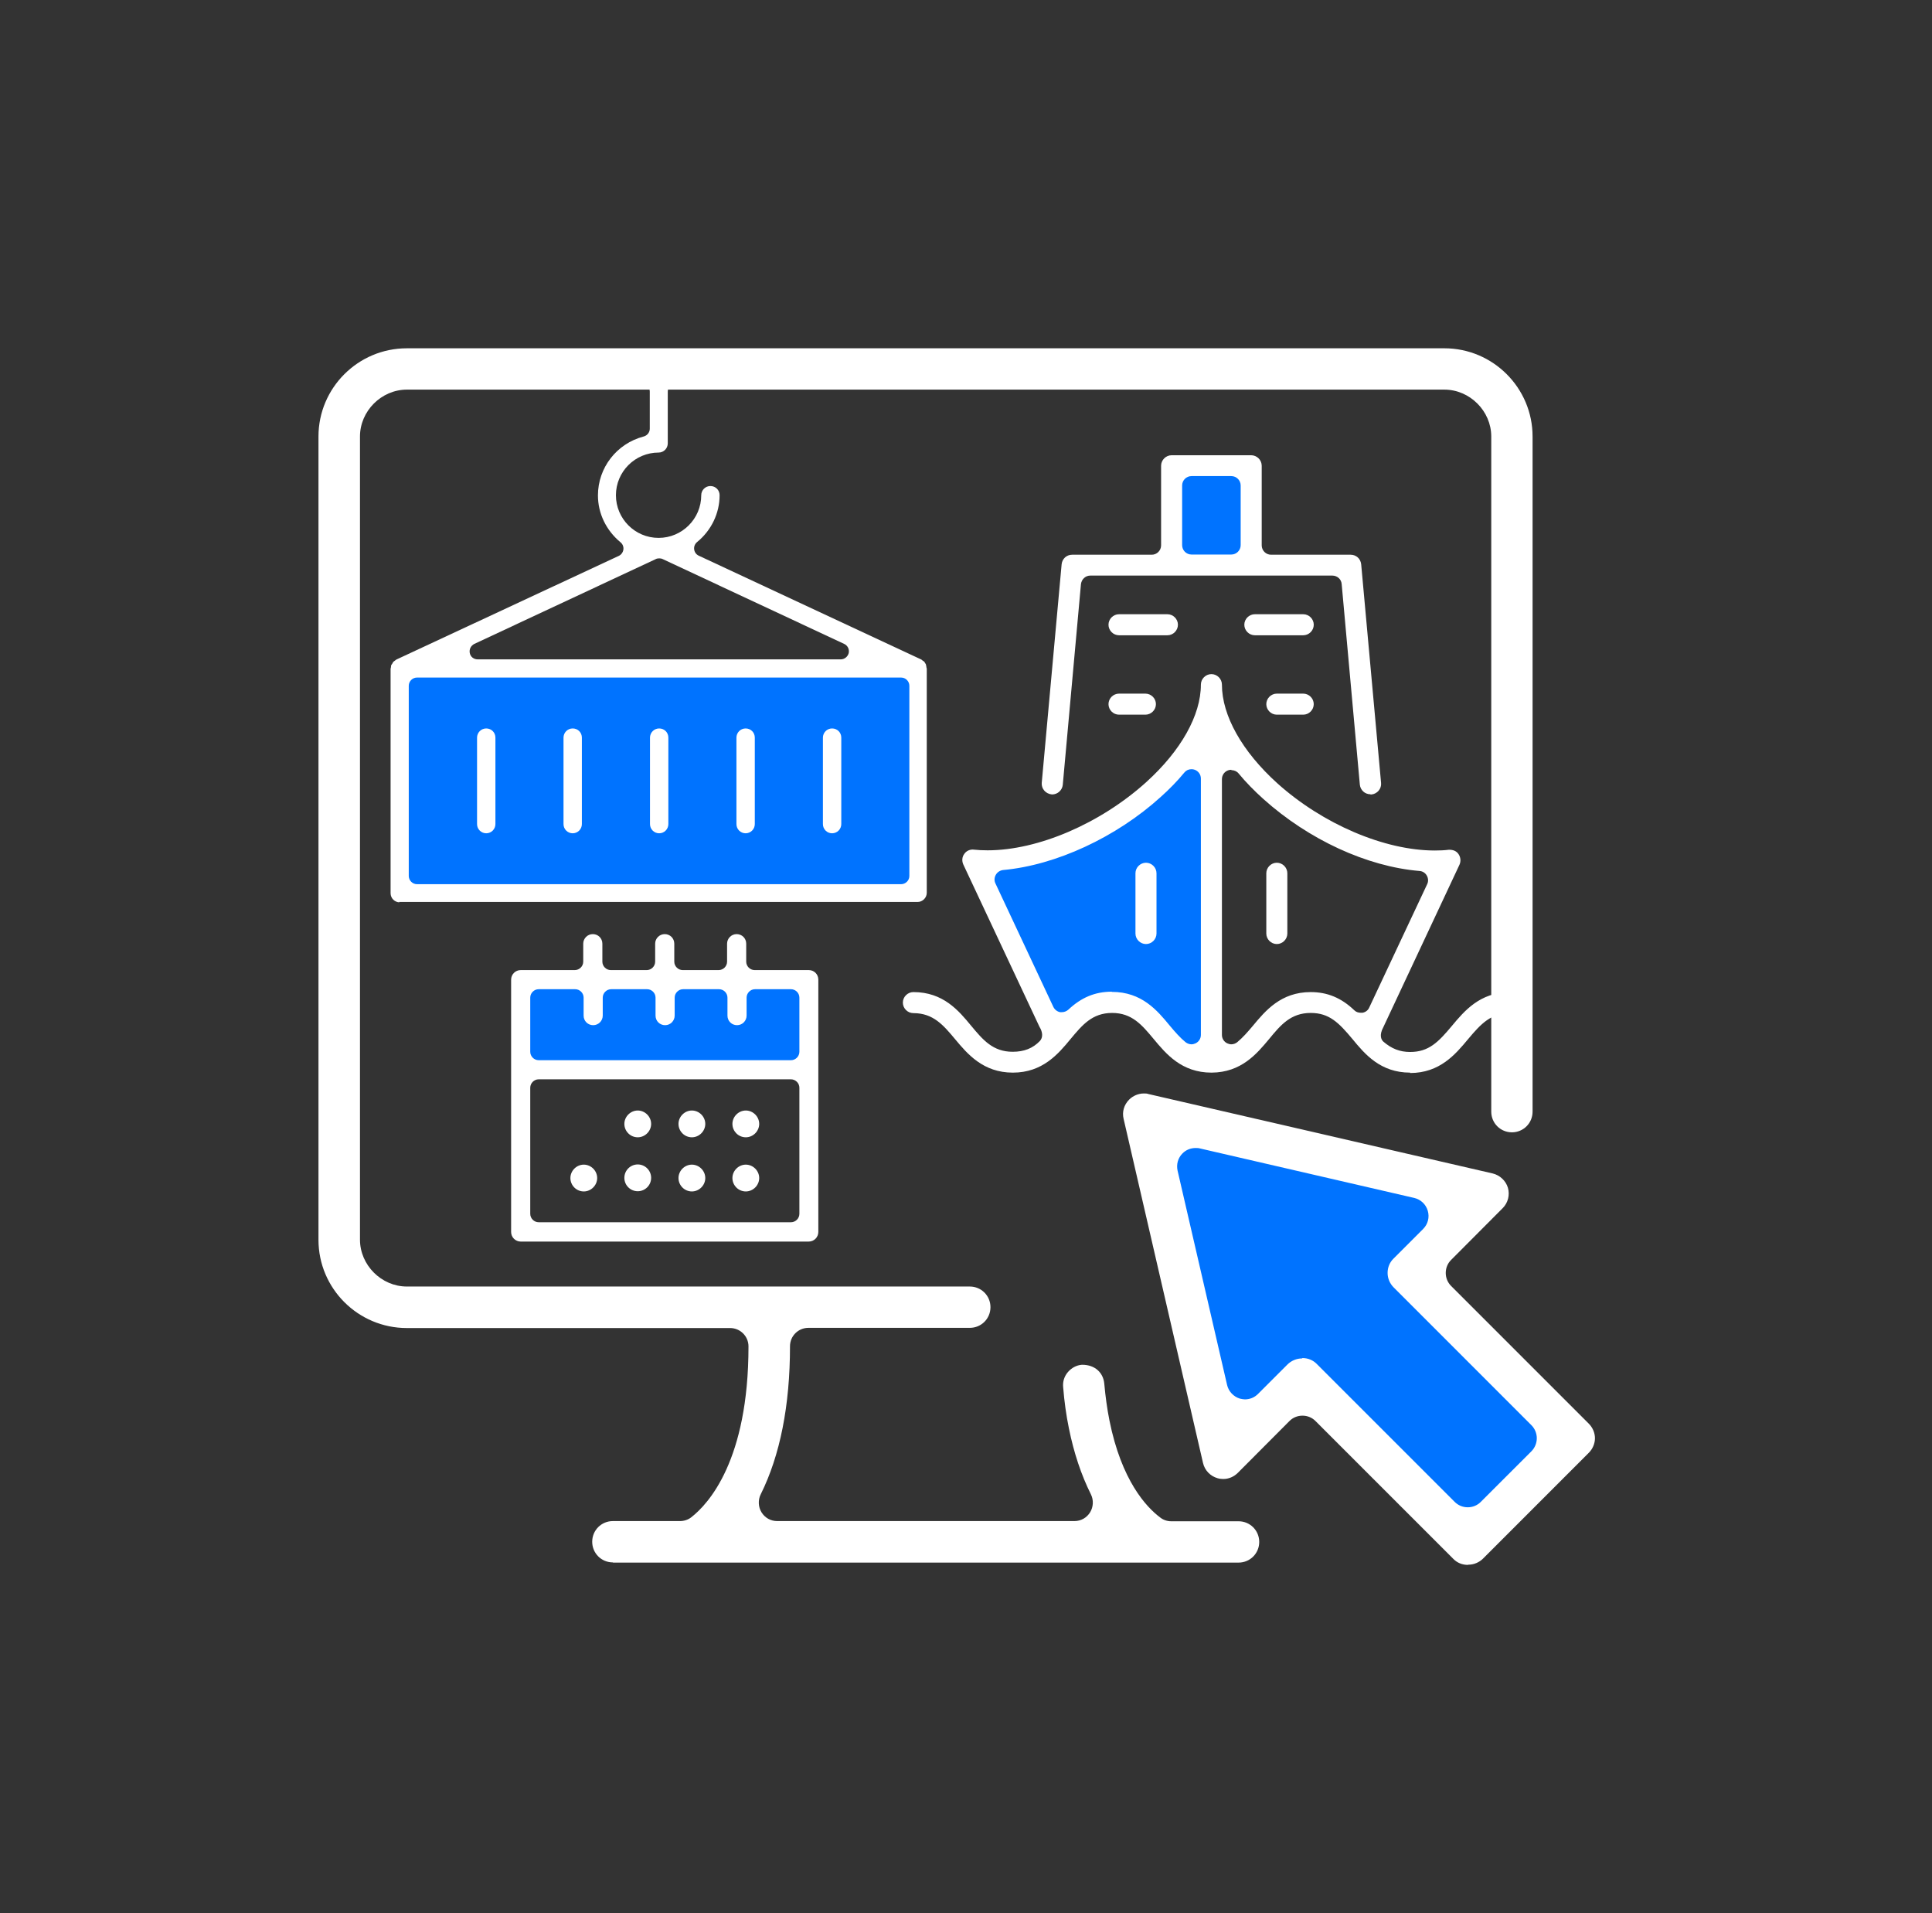 <?xml version="1.0" encoding="UTF-8"?> <svg xmlns="http://www.w3.org/2000/svg" width="101" height="100" viewBox="0 0 101 100" fill="none"><rect x="0" y="0" width="101" height="100" fill="#333333" stroke="none"/><path d="M32.039 81.665C31.439 81.665 30.959 81.185 30.959 80.585C30.959 79.985 31.439 79.505 32.039 79.505H35.549C35.759 79.505 35.979 79.435 36.139 79.305C37.039 78.605 39.129 76.325 39.129 70.375C39.129 69.845 38.699 69.415 38.169 69.415H21.269C18.719 69.415 16.649 67.345 16.649 64.805V22.815C16.649 20.275 18.719 18.205 21.269 18.205H75.509C78.049 18.205 80.119 20.275 80.119 22.815V58.105C80.119 58.705 79.639 59.185 79.039 59.185C78.439 59.185 77.959 58.705 77.959 58.105V22.815C77.959 21.485 76.839 20.365 75.509 20.365H21.269C19.939 20.365 18.819 21.485 18.819 22.815V64.795C18.819 66.125 19.939 67.245 21.269 67.245H50.699C51.299 67.245 51.779 67.725 51.779 68.325C51.779 68.925 51.299 69.405 50.699 69.405H42.259C41.729 69.405 41.299 69.835 41.299 70.365C41.299 73.465 40.779 76.075 39.769 78.105C39.619 78.405 39.639 78.765 39.809 79.045C39.989 79.335 40.289 79.505 40.629 79.505H56.169C56.509 79.505 56.809 79.335 56.989 79.045C57.159 78.765 57.179 78.405 57.029 78.105C56.529 77.105 56.139 75.945 55.879 74.655C55.739 73.975 55.639 73.255 55.579 72.505C55.549 72.215 55.639 71.935 55.829 71.715C56.019 71.495 56.279 71.355 56.559 71.335H56.579C57.249 71.335 57.679 71.755 57.729 72.325C57.789 72.995 57.879 73.645 57.999 74.245C58.629 77.395 59.929 78.775 60.649 79.315C60.809 79.445 61.019 79.515 61.229 79.515H64.749C65.349 79.515 65.829 79.995 65.829 80.595C65.829 81.195 65.349 81.675 64.749 81.675H32.049L32.039 81.665Z" fill="white"></path><path d="M47.91 34.825H20.73V46.465H47.91V34.825Z" fill="#0073FF"></path><path d="M20.899 47.165C20.639 47.165 20.419 46.955 20.419 46.685V34.945C20.419 34.945 20.439 34.905 20.439 34.865C20.439 34.795 20.449 34.775 20.459 34.755L20.509 34.685L20.559 34.595C20.559 34.595 20.579 34.585 20.599 34.565C20.669 34.515 20.699 34.495 20.719 34.475L32.349 29.055C32.479 28.995 32.569 28.865 32.589 28.725C32.609 28.575 32.549 28.435 32.439 28.345C31.689 27.725 31.259 26.835 31.259 25.895C31.259 24.445 32.239 23.185 33.649 22.815C33.839 22.765 33.969 22.595 33.969 22.405V20.465C33.969 20.235 33.779 20.035 33.539 20.035H29.919C29.659 20.035 29.439 19.825 29.439 19.555C29.439 19.285 29.649 19.075 29.919 19.075H38.959C39.219 19.075 39.439 19.285 39.439 19.555C39.439 19.825 39.229 20.035 38.959 20.035H35.339C35.109 20.035 34.909 20.225 34.909 20.465V23.175C34.909 23.435 34.699 23.655 34.429 23.655C33.199 23.655 32.199 24.655 32.199 25.885C32.199 27.115 33.199 28.115 34.429 28.115C35.659 28.115 36.659 27.115 36.659 25.885C36.659 25.625 36.869 25.405 37.139 25.405C37.409 25.405 37.619 25.615 37.619 25.885C37.619 26.825 37.189 27.725 36.439 28.335C36.329 28.425 36.269 28.575 36.289 28.715C36.309 28.865 36.399 28.985 36.529 29.045L48.169 34.475C48.169 34.475 48.199 34.505 48.229 34.525C48.289 34.565 48.309 34.575 48.319 34.585L48.359 34.655L48.399 34.715L48.419 34.795C48.429 34.885 48.439 34.915 48.449 34.955V46.665C48.449 46.925 48.229 47.145 47.969 47.145H20.849L20.899 47.165ZM21.799 35.415C21.569 35.415 21.369 35.605 21.369 35.845V45.785C21.369 46.015 21.559 46.215 21.799 46.215H47.109C47.339 46.215 47.539 46.025 47.539 45.785V35.845C47.539 35.615 47.349 35.415 47.109 35.415H21.799ZM34.459 29.185C34.399 29.185 34.329 29.195 34.279 29.225L24.799 33.655C24.619 33.745 24.519 33.935 24.559 34.135C24.599 34.335 24.769 34.465 24.979 34.465H43.949C44.149 34.465 44.319 34.325 44.369 34.135C44.409 33.935 44.319 33.745 44.129 33.655L34.649 29.225C34.589 29.195 34.529 29.185 34.469 29.185H34.459Z" fill="white"></path><path d="M29.939 43.555C29.679 43.555 29.459 43.345 29.459 43.075V38.555C29.459 38.295 29.669 38.075 29.939 38.075C30.209 38.075 30.419 38.285 30.419 38.555V43.075C30.419 43.335 30.209 43.555 29.939 43.555Z" fill="white"></path><path d="M34.459 43.555C34.2 43.555 33.98 43.345 33.98 43.075V38.555C33.98 38.295 34.19 38.075 34.459 38.075C34.73 38.075 34.94 38.285 34.94 38.555V43.075C34.94 43.335 34.73 43.555 34.459 43.555Z" fill="white"></path><path d="M25.419 43.555C25.16 43.555 24.939 43.345 24.939 43.075V38.555C24.939 38.295 25.149 38.075 25.419 38.075C25.689 38.075 25.899 38.285 25.899 38.555V43.075C25.899 43.335 25.689 43.555 25.419 43.555Z" fill="white"></path><path d="M38.979 43.555C38.719 43.555 38.499 43.345 38.499 43.075V38.555C38.499 38.295 38.709 38.075 38.979 38.075C39.249 38.075 39.459 38.285 39.459 38.555V43.075C39.459 43.335 39.249 43.555 38.979 43.555Z" fill="white"></path><path d="M43.499 43.555C43.239 43.555 43.02 43.345 43.02 43.075V38.555C43.02 38.295 43.23 38.075 43.499 38.075C43.77 38.075 43.98 38.285 43.98 38.555V43.075C43.98 43.335 43.77 43.555 43.499 43.555Z" fill="white"></path><path d="M63.33 54.685V38.735L61.16 40.355L57.04 43.635L51.06 45.245L55.3 53.855L57.44 52.115L59.94 52.835L61.52 54.685H63.33Z" fill="#0073FF"></path><path d="M65.339 24.575H61.159V29.235H65.339V24.575Z" fill="#0073FF"></path><path d="M73.719 56.065C72.159 56.065 71.349 55.095 70.699 54.305C69.989 53.455 69.489 52.945 68.519 52.945C67.479 52.945 66.949 53.575 66.349 54.305C65.699 55.085 64.889 56.055 63.339 56.065C61.769 56.065 60.959 55.085 60.309 54.305C59.699 53.575 59.179 52.945 58.139 52.945C57.099 52.945 56.579 53.575 55.969 54.305C55.319 55.095 54.499 56.065 52.949 56.065C51.399 56.065 50.579 55.095 49.929 54.315C49.319 53.585 48.789 52.955 47.749 52.955C47.449 52.955 47.199 52.705 47.199 52.405C47.199 52.105 47.449 51.855 47.749 51.855C49.309 51.855 50.119 52.825 50.769 53.615C51.379 54.345 51.899 54.975 52.939 54.975C53.539 54.975 53.989 54.795 54.359 54.415C54.529 54.235 54.519 53.955 54.339 53.665L50.359 45.185C50.279 45.005 50.289 44.795 50.409 44.635C50.509 44.485 50.679 44.405 50.849 44.405C51.139 44.435 51.389 44.445 51.629 44.445C54.269 44.445 57.529 43.045 59.929 40.875C61.739 39.235 62.779 37.385 62.779 35.785C62.779 35.485 63.029 35.235 63.329 35.235C63.629 35.235 63.879 35.485 63.879 35.785C63.879 37.405 64.939 39.285 66.779 40.945C69.149 43.075 72.379 44.455 75.009 44.455C75.259 44.455 75.509 44.445 75.749 44.415H75.759C75.989 44.415 76.149 44.495 76.249 44.645C76.359 44.805 76.379 45.015 76.299 45.195L72.319 53.685C72.079 54.125 72.219 54.355 72.319 54.445C72.749 54.815 73.179 54.985 73.719 54.985C74.689 54.985 75.189 54.475 75.899 53.625C76.549 52.845 77.369 51.865 78.919 51.865C79.219 51.865 79.469 52.115 79.469 52.415C79.469 52.715 79.219 52.965 78.919 52.965C77.949 52.965 77.449 53.475 76.739 54.325C76.089 55.105 75.269 56.085 73.719 56.085V56.065ZM58.129 51.845C59.689 51.845 60.499 52.815 61.149 53.605C61.449 53.965 61.709 54.255 61.979 54.475C62.069 54.545 62.179 54.585 62.289 54.585C62.359 54.585 62.429 54.565 62.499 54.535C62.669 54.455 62.779 54.285 62.779 54.095V40.695C62.779 40.485 62.649 40.305 62.459 40.235C62.409 40.215 62.349 40.205 62.289 40.205C62.139 40.205 62.009 40.265 61.919 40.375C61.549 40.825 61.129 41.255 60.669 41.665C58.349 43.765 55.199 45.225 52.439 45.475C52.279 45.495 52.139 45.585 52.059 45.725C51.979 45.865 51.969 46.035 52.039 46.175L55.069 52.635C55.139 52.775 55.269 52.875 55.419 52.905C55.419 52.905 55.499 52.905 55.509 52.905C55.639 52.905 55.759 52.855 55.849 52.775C56.529 52.135 57.249 51.835 58.119 51.835L58.129 51.845ZM64.369 40.235C64.309 40.235 64.259 40.245 64.199 40.265C64.009 40.335 63.879 40.515 63.879 40.725V54.095C63.879 54.285 63.989 54.455 64.159 54.535C64.229 54.565 64.299 54.585 64.369 54.585C64.479 54.585 64.589 54.545 64.679 54.475C64.969 54.235 65.239 53.925 65.499 53.615C66.149 52.835 66.959 51.855 68.519 51.855C69.389 51.855 70.119 52.155 70.799 52.805C70.889 52.895 71.009 52.935 71.139 52.935C71.139 52.935 71.219 52.935 71.229 52.935C71.389 52.905 71.519 52.805 71.579 52.665L74.609 46.215C74.679 46.075 74.669 45.905 74.589 45.765C74.509 45.625 74.369 45.535 74.209 45.525C71.459 45.295 68.409 43.885 66.049 41.765C65.569 41.335 65.129 40.885 64.749 40.425C64.659 40.315 64.519 40.255 64.379 40.255L64.369 40.235Z" fill="white"></path><path d="M71.639 41.515C71.349 41.515 71.119 41.295 71.089 41.015L70.139 30.525C70.119 30.275 69.909 30.085 69.649 30.085H56.999C56.749 30.085 56.539 30.275 56.509 30.535L55.559 41.025C55.529 41.305 55.289 41.525 54.999 41.525C54.659 41.495 54.439 41.225 54.459 40.925L55.499 29.495C55.529 29.205 55.759 28.995 56.049 28.995H60.209C60.479 28.995 60.699 28.775 60.699 28.505V24.345C60.699 24.045 60.949 23.795 61.249 23.795H65.409C65.709 23.795 65.959 24.045 65.959 24.345V28.505C65.959 28.775 66.179 28.995 66.449 28.995H70.609C70.899 28.995 71.129 29.205 71.159 29.495L72.199 40.925C72.229 41.225 71.999 41.495 71.699 41.525H71.649L71.639 41.515ZM62.289 24.885C62.019 24.885 61.799 25.105 61.799 25.375V28.495C61.799 28.765 62.019 28.985 62.289 28.985H64.369C64.639 28.985 64.859 28.765 64.859 28.495V25.375C64.859 25.105 64.639 24.885 64.369 24.885H62.289Z" fill="white"></path><path d="M65.6 33.205C65.3 33.205 65.05 32.955 65.05 32.654C65.05 32.355 65.3 32.105 65.6 32.105H68.13C68.43 32.105 68.68 32.355 68.68 32.654C68.68 32.955 68.43 33.205 68.13 33.205H65.6Z" fill="white"></path><path d="M66.749 37.355C66.449 37.355 66.199 37.105 66.199 36.805C66.199 36.505 66.449 36.255 66.749 36.255H68.129C68.429 36.255 68.679 36.505 68.679 36.805C68.679 37.105 68.429 37.355 68.129 37.355H66.749Z" fill="white"></path><path d="M58.499 33.205C58.199 33.205 57.949 32.955 57.949 32.654C57.949 32.355 58.199 32.105 58.499 32.105H61.029C61.329 32.105 61.579 32.355 61.579 32.654C61.579 32.955 61.329 33.205 61.029 33.205H58.499Z" fill="white"></path><path d="M58.499 37.355C58.199 37.355 57.949 37.105 57.949 36.805C57.949 36.505 58.199 36.255 58.499 36.255H59.879C60.179 36.255 60.429 36.505 60.429 36.805C60.429 37.105 60.179 37.355 59.879 37.355H58.499Z" fill="white"></path><path d="M66.749 49.344C66.449 49.344 66.199 49.094 66.199 48.794V45.645C66.199 45.344 66.449 45.094 66.749 45.094C67.049 45.094 67.299 45.344 67.299 45.645V48.794C67.299 49.094 67.049 49.344 66.749 49.344Z" fill="white"></path><path d="M59.909 49.344C59.609 49.344 59.359 49.094 59.359 48.794V45.645C59.359 45.344 59.609 45.094 59.909 45.094C60.209 45.094 60.459 45.344 60.459 45.645V48.794C60.459 49.094 60.209 49.344 59.909 49.344Z" fill="white"></path><path d="M60.249 58.285L76.939 62.665L73.409 66.195L81.869 74.655L76.389 80.135L68.279 72.025L64.049 76.255L60.249 58.285Z" fill="#0073FF"></path><path d="M76.73 81.794C76.44 81.794 76.17 81.684 75.97 81.475L68.77 74.275C68.59 74.094 68.35 73.995 68.09 73.995C67.83 73.995 67.59 74.094 67.41 74.275L64.71 76.984C64.51 77.184 64.24 77.305 63.95 77.305C63.85 77.305 63.75 77.294 63.65 77.264C63.27 77.154 62.98 76.855 62.89 76.465L58.74 58.484C58.65 58.114 58.76 57.745 59.03 57.474C59.23 57.275 59.51 57.154 59.8 57.154C59.88 57.154 59.96 57.154 60.04 57.184L78.03 61.334C78.41 61.425 78.72 61.715 78.83 62.084C78.94 62.465 78.83 62.874 78.56 63.145L75.86 65.855C75.68 66.034 75.58 66.275 75.58 66.534C75.58 66.794 75.68 67.034 75.86 67.215L83.06 74.415C83.26 74.615 83.38 74.894 83.38 75.174C83.38 75.454 83.26 75.734 83.06 75.934L77.53 81.465C77.33 81.665 77.05 81.784 76.77 81.784L76.73 81.794ZM68.09 70.984C68.38 70.984 68.65 71.094 68.85 71.305L76.05 78.504C76.23 78.684 76.47 78.784 76.73 78.784C76.99 78.784 77.23 78.684 77.41 78.504L80.06 75.855C80.24 75.674 80.34 75.424 80.34 75.174C80.34 74.924 80.24 74.674 80.06 74.495L72.86 67.294C72.66 67.094 72.54 66.825 72.54 66.534C72.54 66.245 72.65 65.975 72.86 65.775L74.4 64.234C74.65 63.984 74.74 63.624 74.64 63.285C74.54 62.944 74.27 62.694 73.93 62.614L62.72 60.025C62.65 60.005 62.58 60.005 62.5 60.005C62.24 60.005 62 60.105 61.82 60.285C61.58 60.525 61.49 60.855 61.56 61.184L64.15 72.394C64.23 72.734 64.49 73.004 64.82 73.105C64.91 73.124 65 73.144 65.08 73.144C65.34 73.144 65.58 73.044 65.76 72.865L67.3 71.325C67.5 71.124 67.78 71.004 68.06 71.004L68.09 70.984Z" fill="white"></path><path d="M42.42 51.325H27.14V55.915H42.42V51.325Z" fill="#0073FF"></path><path d="M27.22 64.895C26.95 64.895 26.72 64.675 26.72 64.395V51.205C26.72 50.935 26.94 50.705 27.22 50.705H30.05C30.29 50.705 30.49 50.505 30.49 50.265V49.325C30.49 49.055 30.71 48.825 30.99 48.825C31.27 48.825 31.49 49.045 31.49 49.325V50.265C31.49 50.505 31.69 50.705 31.93 50.705H33.81C34.05 50.705 34.25 50.505 34.25 50.265V49.325C34.25 49.055 34.47 48.825 34.75 48.825C35.03 48.825 35.25 49.045 35.25 49.325V50.265C35.25 50.505 35.45 50.705 35.69 50.705H37.57C37.81 50.705 38.01 50.505 38.01 50.265V49.325C38.01 49.055 38.23 48.825 38.51 48.825C38.79 48.825 39.01 49.045 39.01 49.325V50.265C39.01 50.505 39.21 50.705 39.45 50.705H42.28C42.56 50.705 42.78 50.925 42.78 51.205V64.395C42.78 64.665 42.56 64.895 42.28 64.895H27.21H27.22ZM28.16 56.415C27.92 56.415 27.72 56.615 27.72 56.855V63.445C27.72 63.685 27.92 63.885 28.16 63.885H41.35C41.59 63.885 41.79 63.685 41.79 63.445V56.855C41.79 56.615 41.59 56.415 41.35 56.415H28.16ZM28.16 51.705C27.92 51.705 27.72 51.905 27.72 52.145V54.975C27.72 55.215 27.92 55.415 28.16 55.415H41.35C41.59 55.415 41.79 55.215 41.79 54.975V52.145C41.79 51.905 41.59 51.705 41.35 51.705H39.47C39.23 51.705 39.03 51.905 39.03 52.145V53.085C39.03 53.355 38.81 53.585 38.53 53.585C38.25 53.585 38.03 53.365 38.03 53.085V52.145C38.03 51.905 37.83 51.705 37.59 51.705H35.71C35.47 51.705 35.27 51.905 35.27 52.145V53.085C35.27 53.355 35.05 53.585 34.77 53.585C34.49 53.585 34.27 53.365 34.27 53.085V52.145C34.27 51.905 34.07 51.705 33.83 51.705H31.95C31.71 51.705 31.51 51.905 31.51 52.145V53.085C31.51 53.355 31.29 53.585 31.01 53.585C30.73 53.585 30.51 53.365 30.51 53.085V52.145C30.51 51.905 30.31 51.705 30.07 51.705H28.19H28.16Z" fill="white"></path><path d="M33.34 59.445C32.95 59.445 32.64 59.125 32.64 58.745C32.64 58.365 32.96 58.045 33.34 58.045C33.72 58.045 34.04 58.365 34.04 58.745C34.04 59.125 33.72 59.445 33.34 59.445Z" fill="white"></path><path d="M38.989 59.445C38.599 59.445 38.289 59.125 38.289 58.745C38.289 58.365 38.609 58.045 38.989 58.045C39.369 58.045 39.689 58.365 39.689 58.745C39.689 59.125 39.369 59.445 38.989 59.445Z" fill="white"></path><path d="M36.17 59.445C35.78 59.445 35.47 59.125 35.47 58.745C35.47 58.365 35.79 58.045 36.17 58.045C36.55 58.045 36.87 58.365 36.87 58.745C36.87 59.125 36.55 59.445 36.17 59.445Z" fill="white"></path><path d="M30.519 62.275C30.129 62.275 29.819 61.955 29.819 61.575C29.819 61.194 30.139 60.874 30.519 60.874C30.899 60.874 31.219 61.194 31.219 61.575C31.219 61.955 30.899 62.275 30.519 62.275Z" fill="white"></path><path d="M33.34 62.264C33.726 62.264 34.04 61.951 34.04 61.565C34.04 61.178 33.726 60.864 33.34 60.864C32.953 60.864 32.64 61.178 32.64 61.565C32.64 61.951 32.953 62.264 33.34 62.264Z" fill="white"></path><path d="M38.989 62.275C38.599 62.275 38.289 61.955 38.289 61.575C38.289 61.194 38.609 60.874 38.989 60.874C39.369 60.874 39.689 61.194 39.689 61.575C39.689 61.955 39.369 62.275 38.989 62.275Z" fill="white"></path><path d="M36.17 62.275C35.78 62.275 35.47 61.955 35.47 61.575C35.47 61.194 35.79 60.874 36.17 60.874C36.55 60.874 36.87 61.194 36.87 61.575C36.87 61.955 36.55 62.275 36.17 62.275Z" fill="white"></path></svg> 